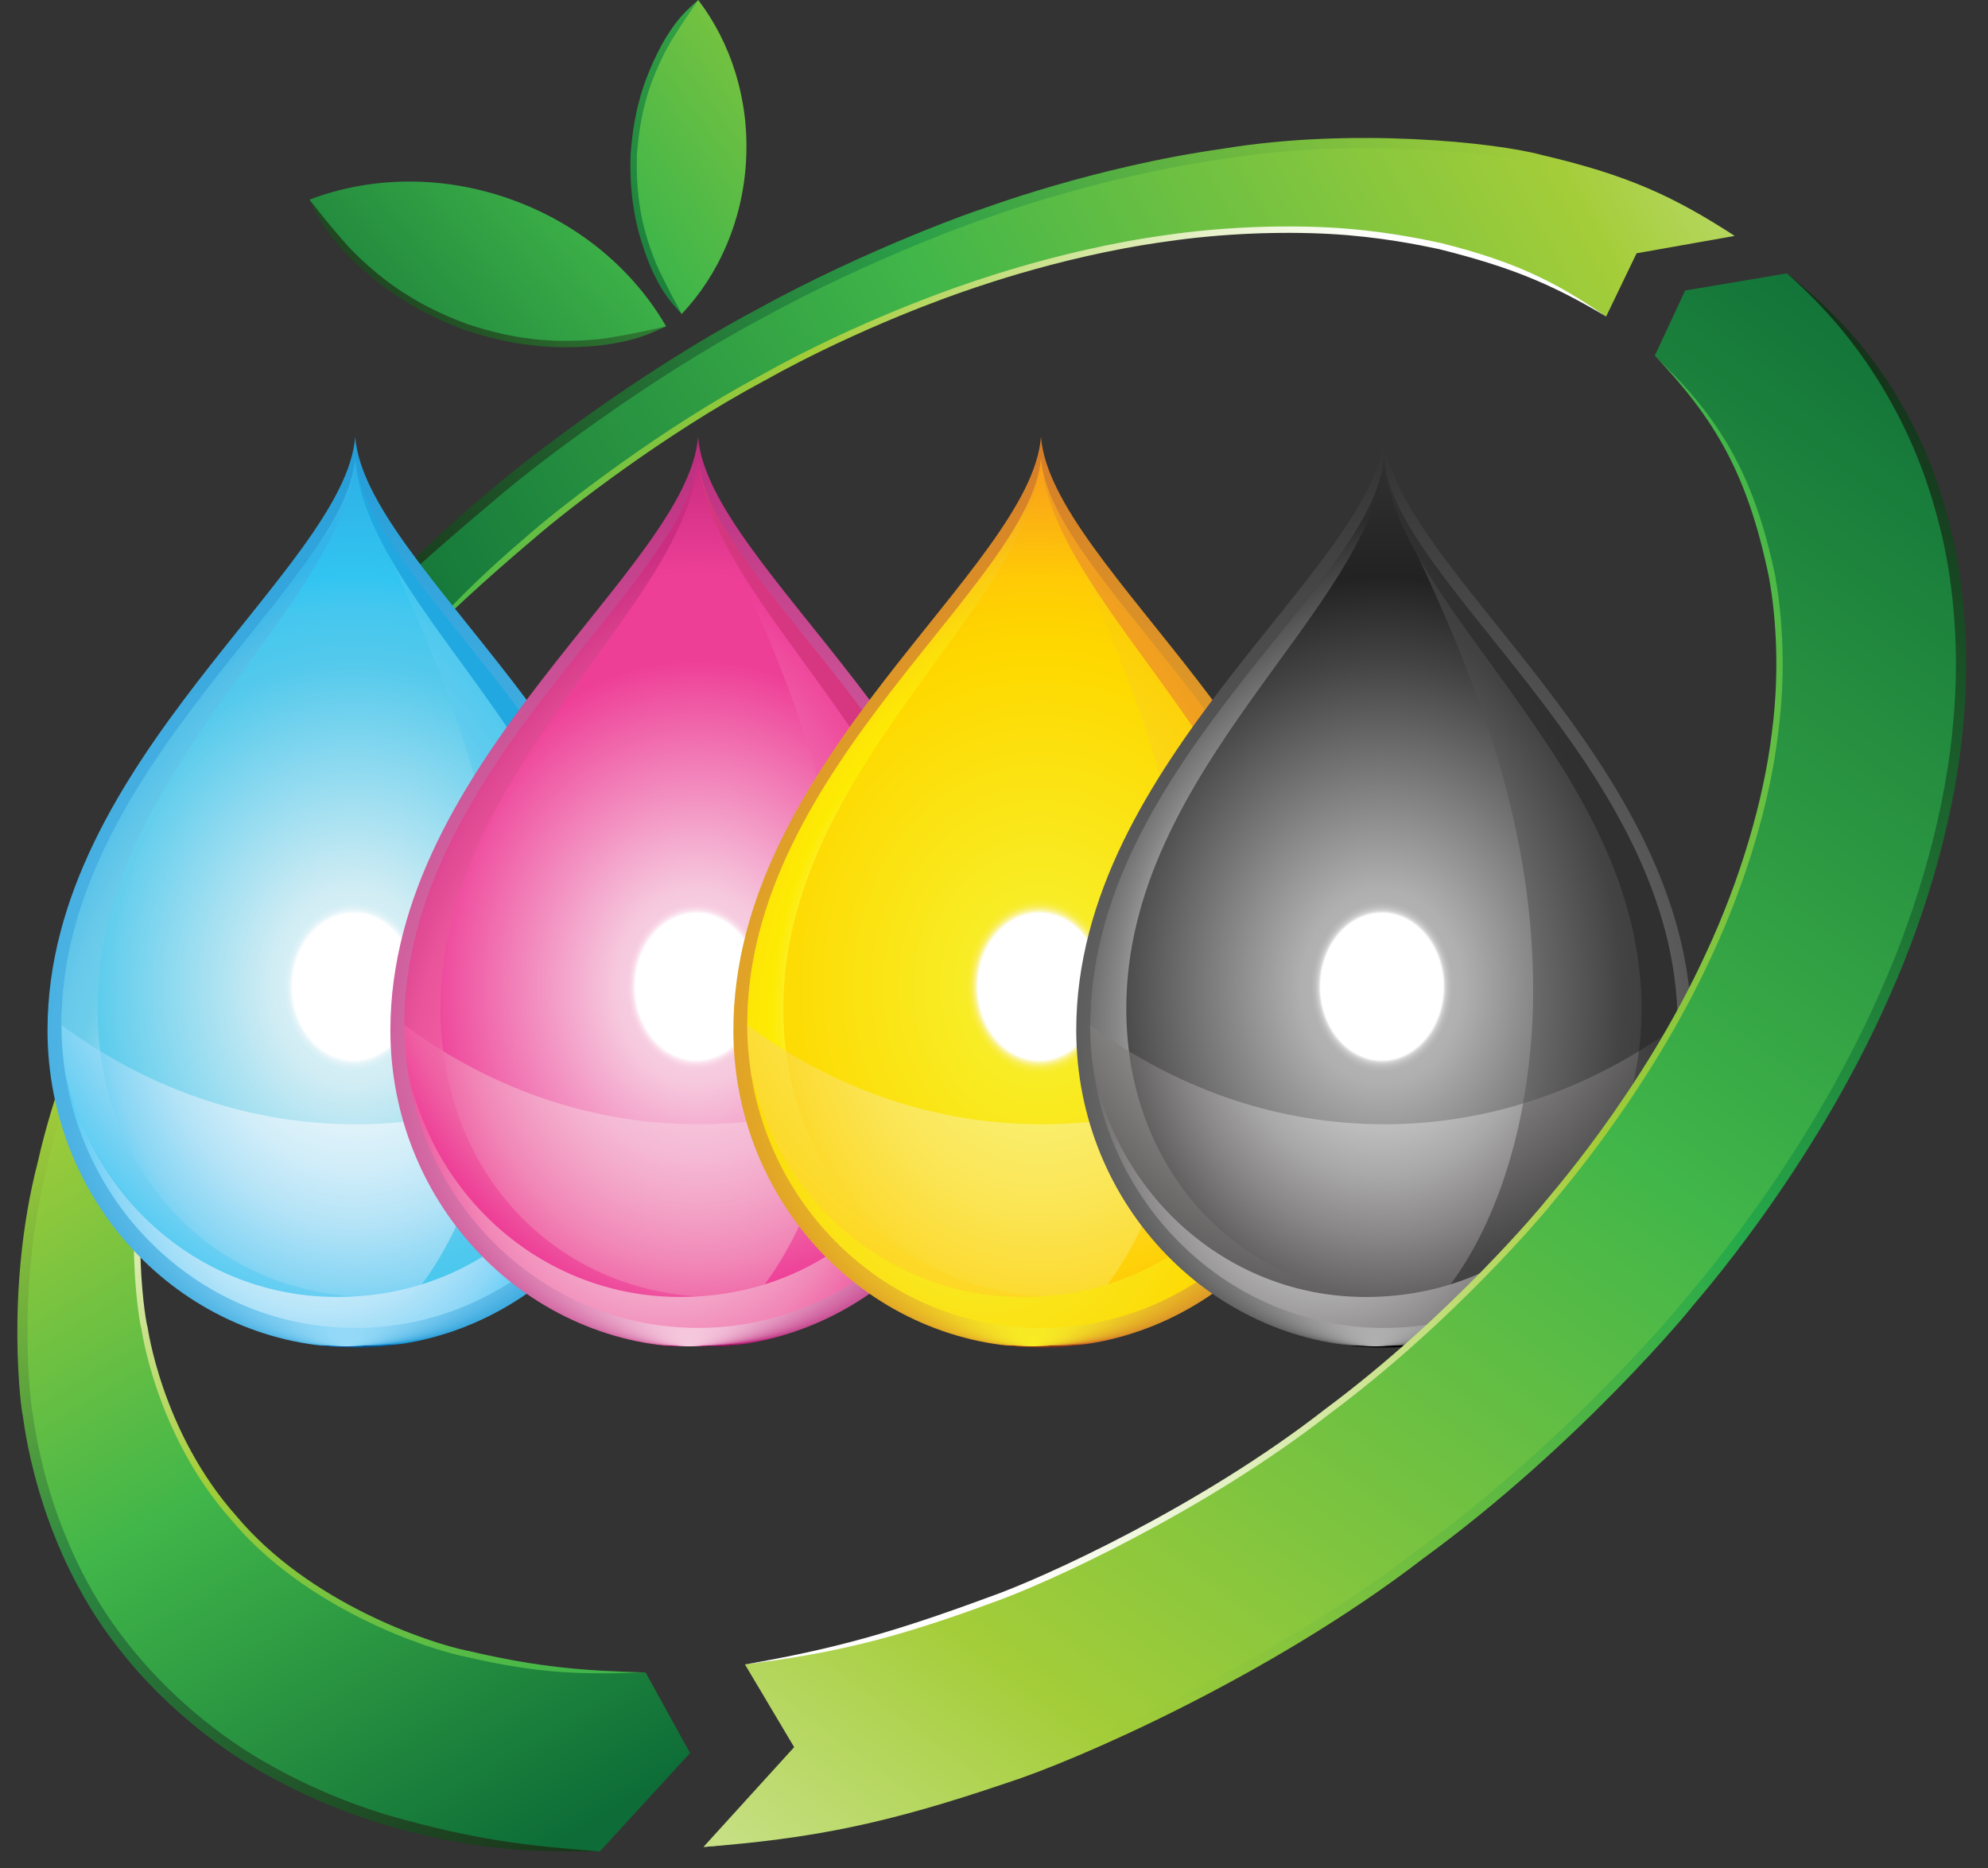 <svg viewBox="8.196 0 54.519 51.235" xmlns:xlink="http://www.w3.org/1999/xlink" xmlns="http://www.w3.org/2000/svg" data-name="Calque 1" id="Calque_1" style="max-height: 500px" width="54.519" height="51.235">
  <rect x="8.196" y="0" width="54.519" height="51.235" fill="#333333" stroke="none"/>
  <defs>
    <style>
      .cls-1 {
        fill: url(#Dégradé_sans_nom_9);
      }

      .cls-2 {
        fill: url(#Dégradé_sans_nom_6);
      }

      .cls-3 {
        fill: url(#Dégradé_sans_nom_7);
      }

      .cls-4 {
        fill: url(#Dégradé_sans_nom_3);
      }

      .cls-5 {
        fill: url(#Dégradé_sans_nom_8);
      }

      .cls-6 {
        fill: url(#Dégradé_sans_nom_19);
      }

      .cls-7 {
        fill: url(#Dégradé_sans_nom_45);
      }

      .cls-8 {
        fill: url(#Dégradé_sans_nom_48);
      }

      .cls-9 {
        fill: url(#Dégradé_sans_nom_13);
      }

      .cls-10 {
        fill: url(#Dégradé_sans_nom_10);
      }

      .cls-11 {
        fill: url(#Dégradé_sans_nom_12);
      }

      .cls-12 {
        fill: url(#Dégradé_sans_nom_15);
      }

      .cls-13 {
        fill: url(#Dégradé_sans_nom_11);
      }

      .cls-14 {
        fill: url(#Dégradé_sans_nom_17);
      }

      .cls-15 {
        fill: url(#Dégradé_sans_nom_14);
      }

      .cls-16 {
        fill: url(#Dégradé_sans_nom_16);
      }

      .cls-17 {
        fill: url(#Dégradé_sans_nom_42);
      }

      .cls-18 {
        fill: url(#Dégradé_sans_nom_41);
      }

      .cls-19 {
        fill: url(#Dégradé_sans_nom_40);
      }

      .cls-20 {
        fill: url(#Dégradé_sans_nom_49);
      }

      .cls-21 {
        fill: url(#Dégradé_sans_nom_28);
      }

      .cls-22 {
        fill: url(#Dégradé_sans_nom_29);
      }

      .cls-23 {
        fill: url(#Dégradé_sans_nom_39);
      }

      .cls-24 {
        fill: url(#Dégradé_sans_nom_38);
      }

      .cls-25 {
        fill: url(#Dégradé_sans_nom_31);
      }

      .cls-26 {
        fill: url(#Dégradé_sans_nom_30);
      }

      .cls-27 {
        fill: url(#Dégradé_sans_nom_33);
      }

      .cls-28 {
        fill: url(#Dégradé_sans_nom_32);
      }

      .cls-29 {
        fill: url(#Dégradé_sans_nom_35);
      }

      .cls-30 {
        fill: url(#Dégradé_sans_nom_34);
      }

      .cls-31 {
        fill: url(#Dégradé_sans_nom_37);
      }

      .cls-32 {
        fill: url(#Dégradé_sans_nom_36);
      }

      .cls-33 {
        fill: url(#Dégradé_sans_nom_26);
      }

      .cls-34 {
        fill: url(#Dégradé_sans_nom_25);
      }

      .cls-35 {
        fill: url(#Dégradé_sans_nom_23);
      }

      .cls-36 {
        fill: url(#Dégradé_sans_nom_20);
      }

      .cls-37 {
        fill: url(#Dégradé_sans_nom_27);
      }

      .cls-38 {
        fill: url(#Dégradé_sans_nom_24);
      }

      .cls-39 {
        fill: url(#Dégradé_sans_nom_22);
      }

      .cls-40 {
        fill: url(#Dégradé_sans_nom_21);
      }

      .cls-41 {
        fill: url(#Dégradé_sans_nom_50);
      }

      .cls-42 {
        fill: url(#Dégradé_sans_nom_49-6);
      }

      .cls-43 {
        fill: url(#Dégradé_sans_nom_49-7);
      }

      .cls-44 {
        fill: url(#Dégradé_sans_nom_49-8);
      }

      .cls-45 {
        fill: url(#Dégradé_sans_nom_49-5);
      }

      .cls-46 {
        fill: url(#Dégradé_sans_nom_49-9);
      }

      .cls-47 {
        fill: url(#Dégradé_sans_nom_49-4);
      }

      .cls-48 {
        fill: url(#Dégradé_sans_nom_49-2);
      }

      .cls-49 {
        fill: url(#Dégradé_sans_nom_49-3);
      }

      .cls-50 {
        fill: url(#Dégradé_sans_nom_20-2);
      }
    </style>
    <linearGradient gradientUnits="userSpaceOnUse" gradientTransform="translate(-918.406 7001.462) scale(1 -1)" y2="6983.806" x2="924.417" y1="6951.591" x1="943.429" data-name="Dégradé sans nom 49" id="Dégradé_sans_nom_49">
      <stop stop-color="#0d6c37" offset="0"/>
      <stop stop-color="#41b649" offset=".359"/>
      <stop stop-color="#a4cd39" offset=".669"/>
      <stop stop-color="#fff" offset="1"/>
    </linearGradient>
    <linearGradient xlink:href="#Dégradé_sans_nom_49" y2="6973.459" x2="932.986" y1="6946.308" x1="949.01" data-name="Dégradé sans nom 49" id="Dégradé_sans_nom_49-2"/>
    <linearGradient gradientUnits="userSpaceOnUse" gradientTransform="translate(-918.406 7001.462) scale(1 -1)" y2="6983.481" x2="923.866" y1="6951.266" x1="942.879" data-name="Dégradé sans nom 3" id="Dégradé_sans_nom_3">
      <stop stop-color="#1a371b" offset="0"/>
      <stop stop-color="#2b8741" offset=".359"/>
      <stop stop-color="#a4cd39" offset=".669"/>
      <stop stop-color="#fff" offset="1"/>
    </linearGradient>
    <linearGradient xlink:href="#Dégradé_sans_nom_49" y2="7006.761" x2="984.19" y1="6980.655" x1="937.095" data-name="Dégradé sans nom 49" id="Dégradé_sans_nom_49-3"/>
    <linearGradient xlink:href="#Dégradé_sans_nom_49" y2="6994.998" x2="964.507" y1="6972.859" x1="924.566" data-name="Dégradé sans nom 49" id="Dégradé_sans_nom_49-4"/>
    <linearGradient gradientUnits="userSpaceOnUse" gradientTransform="translate(-918.406 7001.462) scale(1 -1)" y2="7006.811" x2="983.901" y1="6981.118" x1="937.549" data-name="Dégradé sans nom 6" id="Dégradé_sans_nom_6">
      <stop stop-color="#182e18" offset="0"/>
      <stop stop-color="#2b9f48" offset=".359"/>
      <stop stop-color="#a4cd39" offset=".669"/>
      <stop stop-color="#fff" offset="1"/>
    </linearGradient>
    <radialGradient gradientUnits="userSpaceOnUse" gradientTransform="translate(-918.406 7001.462) scale(1 -1)" r="24.11" fy="6964.531" fx="936.105" cy="6988.64" cx="936.105" data-name="Dégradé sans nom 7" id="Dégradé_sans_nom_7">
      <stop stop-color="#96daf8" offset="0"/>
      <stop stop-color="#1d99d6" offset=".54"/>
      <stop stop-color="#1e94d0" offset=".603"/>
      <stop stop-color="#1c87c2" offset=".697"/>
      <stop stop-color="#1573af" offset=".812"/>
      <stop stop-color="#075b99" offset=".941"/>
      <stop stop-color="#064f8f" offset="1"/>
    </radialGradient>
    <radialGradient gradientUnits="userSpaceOnUse" gradientTransform="translate(-119.127 7001.462) scale(.836 -1)" r="14.252" fy="6974.387" fx="163.906" cy="6974.387" cx="163.906" data-name="Dégradé sans nom 8" id="Dégradé_sans_nom_8">
      <stop stop-color="#fff" offset=".141"/>
      <stop stop-color="#f9fdfe" offset=".142"/>
      <stop stop-color="#e7f5f9" offset=".147"/>
      <stop stop-color="#dbf1f6" offset=".153"/>
      <stop stop-color="#d4eef5" offset=".161"/>
      <stop stop-color="#d2edf4" offset=".184"/>
      <stop stop-color="#53c9ec" offset=".627"/>
      <stop stop-color="#44c7ef" offset=".732"/>
      <stop stop-color="#32c5f1" offset=".789"/>
      <stop stop-color="#2db0e6" offset="1"/>
    </radialGradient>
    <radialGradient gradientUnits="userSpaceOnUse" gradientTransform="translate(-119.127 7001.462) scale(.836 -1)" r="14.253" fy="6974.386" fx="163.907" cy="6974.386" cx="163.907" data-name="Dégradé sans nom 9" id="Dégradé_sans_nom_9">
      <stop stop-color="#fff" offset=".141"/>
      <stop stop-color="#feffff" offset=".141"/>
      <stop stop-color="#eff9fc" offset=".148"/>
      <stop stop-color="#e8f6fb" offset=".158"/>
      <stop stop-color="#e7f5fa" offset=".184"/>
      <stop stop-color="#e1f3fa" offset=".258"/>
      <stop stop-color="#d0edf9" offset=".353"/>
      <stop stop-color="#b3e3f7" offset=".461"/>
      <stop stop-color="#89d6f4" offset=".577"/>
      <stop stop-color="#43c7f1" offset=".699"/>
      <stop stop-color="#21c3ee" offset="1"/>
    </radialGradient>
    <radialGradient gradientUnits="userSpaceOnUse" gradientTransform="translate(6953.414 7001.462) rotate(-180) scale(.836 1)" r="18.012" fy="6969.74" fx="8300.983" cy="6969.74" cx="8289.863" data-name="Dégradé sans nom 10" id="Dégradé_sans_nom_10">
      <stop stop-color="#fff" offset="0"/>
      <stop stop-color="#d6eff8" offset=".198"/>
      <stop stop-color="#6fceeb" offset=".637"/>
      <stop stop-color="#6dceeb" offset=".643"/>
      <stop stop-color="#68c9ea" offset=".754"/>
      <stop stop-color="#55c0e8" offset=".886"/>
      <stop stop-color="#34b5e9" offset="1"/>
    </radialGradient>
    <radialGradient gradientUnits="userSpaceOnUse" gradientTransform="translate(6953.414 7001.462) rotate(-180) scale(.836 1)" r="19.168" fy="6979.18" fx="8294.347" cy="6979.18" cx="8294.347" data-name="Dégradé sans nom 11" id="Dégradé_sans_nom_11">
      <stop stop-color="#fff" offset=".141"/>
      <stop stop-color="#f3fafd" offset=".151"/>
      <stop stop-color="#ecf8fc" offset=".17"/>
      <stop stop-color="#eaf7fc" offset=".222"/>
      <stop stop-color="#e5f5fc" offset=".299"/>
      <stop stop-color="#d4eefa" offset=".4"/>
      <stop stop-color="#b7e5f8" offset=".514"/>
      <stop stop-color="#8dd7f5" offset=".637"/>
      <stop stop-color="#4bc8f1" offset=".767"/>
      <stop stop-color="#43c7f1" offset=".777"/>
      <stop stop-color="#21c3ee" offset="1"/>
    </radialGradient>
    <radialGradient gradientUnits="userSpaceOnUse" gradientTransform="translate(-119.127 7001.462) scale(.836 -1)" r="15.114" fy="6975.233" fx="160.492" cy="6975.233" cx="160.492" data-name="Dégradé sans nom 12" id="Dégradé_sans_nom_12">
      <stop stop-color="#fff" offset="0"/>
      <stop stop-color="#f9fdfe" offset=".004"/>
      <stop stop-color="#e7f5f9" offset=".025"/>
      <stop stop-color="#dbf1f6" offset=".053"/>
      <stop stop-color="#d4eef5" offset=".091"/>
      <stop stop-color="#d2edf4" offset=".196"/>
      <stop stop-color="#5ecbee" offset=".627"/>
      <stop stop-color="#51c9ef" offset=".706"/>
      <stop stop-color="#32c5f1" offset=".789"/>
      <stop stop-color="#2db0e6" offset="1"/>
    </radialGradient>
    <radialGradient gradientUnits="userSpaceOnUse" gradientTransform="translate(-119.127 7001.462) scale(.836 -1)" r="14.251" fy="6976.895" fx="164.151" cy="6976.895" cx="164.151" data-name="Dégradé sans nom 13" id="Dégradé_sans_nom_13">
      <stop stop-color="#fafdff" offset="0"/>
      <stop stop-color="#f1fafe" offset=".09"/>
      <stop stop-color="#dcf2fb" offset=".226"/>
      <stop stop-color="#b9e5f6" offset=".389"/>
      <stop stop-color="#85d4f1" offset=".573"/>
      <stop stop-color="#54c9ee" offset=".699"/>
      <stop stop-color="#21c3ee" offset="1"/>
    </radialGradient>
    <radialGradient gradientUnits="userSpaceOnUse" gradientTransform="translate(-119.127 7001.462) scale(.836 -1)" r="18.006" fy="6960.038" fx="141.041" cy="6972.153" cx="154.362" data-name="Dégradé sans nom 14" id="Dégradé_sans_nom_14">
      <stop stop-color="#43c7f1" offset=".632"/>
      <stop stop-color="#21a8e0" offset="1"/>
    </radialGradient>
    <radialGradient gradientUnits="userSpaceOnUse" gradientTransform="translate(-119.127 7001.462) scale(.836 -1)" r="12.659" fy="6971.164" fx="162.913" cy="6971.164" cx="162.913" data-name="Dégradé sans nom 15" id="Dégradé_sans_nom_15">
      <stop stop-color="#eaf7fc" offset=".184"/>
      <stop stop-color="#e5f5fc" offset=".255"/>
      <stop stop-color="#d4effb" offset=".348"/>
      <stop stop-color="#b7e5f9" offset=".452"/>
      <stop stop-color="#8dd7f7" offset=".565"/>
      <stop stop-color="#49c8f5" offset=".684"/>
      <stop stop-color="#3ac6f4" offset=".699"/>
      <stop stop-color="#21a8e0" offset="1"/>
    </radialGradient>
    <radialGradient gradientUnits="userSpaceOnUse" gradientTransform="translate(-918.406 7001.462) scale(1 -1)" r="24.11" fy="6964.53" fx="945.51" cy="6988.64" cx="945.51" data-name="Dégradé sans nom 16" id="Dégradé_sans_nom_16">
      <stop stop-color="#f6c9de" offset="0"/>
      <stop stop-color="#ba247a" offset=".54"/>
      <stop stop-color="#b22374" offset=".628"/>
      <stop stop-color="#9f1f68" offset=".762"/>
      <stop stop-color="#821954" offset=".922"/>
      <stop stop-color="#731549" offset="1"/>
    </radialGradient>
    <radialGradient gradientUnits="userSpaceOnUse" gradientTransform="translate(-119.127 7001.462) scale(.836 -1)" r="14.251" fy="6974.387" fx="175.149" cy="6974.387" cx="175.149" data-name="Dégradé sans nom 17" id="Dégradé_sans_nom_17">
      <stop stop-color="#fff" offset=".141"/>
      <stop stop-color="#fef7fa" offset=".142"/>
      <stop stop-color="#fbe6f0" offset=".146"/>
      <stop stop-color="#f9d9e8" offset=".15"/>
      <stop stop-color="#f7d0e2" offset=".155"/>
      <stop stop-color="#f6cadf" offset=".163"/>
      <stop stop-color="#f6c9de" offset=".184"/>
      <stop stop-color="#ee3f97" offset=".627"/>
      <stop stop-color="#ee3f97" offset=".789"/>
      <stop stop-color="#cb2d81" offset="1"/>
    </radialGradient>
    <radialGradient gradientUnits="userSpaceOnUse" gradientTransform="translate(-119.127 7001.462) scale(.836 -1)" r="14.253" fy="6974.386" fx="175.148" cy="6974.386" cx="175.148" data-name="Dégradé sans nom 20" id="Dégradé_sans_nom_20">
      <stop stop-color="#fff" offset=".141"/>
      <stop stop-color="#fef7fa" offset=".142"/>
      <stop stop-color="#fbe6f0" offset=".146"/>
      <stop stop-color="#f9d9e8" offset=".15"/>
      <stop stop-color="#f7d0e2" offset=".155"/>
      <stop stop-color="#f6cadf" offset=".163"/>
      <stop stop-color="#f6c9de" offset=".184"/>
      <stop stop-color="#f6c4db" offset=".249"/>
      <stop stop-color="#f5b8d4" offset=".334"/>
      <stop stop-color="#f3a3c7" offset=".429"/>
      <stop stop-color="#f187b7" offset=".533"/>
      <stop stop-color="#ef5fa3" offset=".641"/>
      <stop stop-color="#ee3f97" offset=".699"/>
      <stop stop-color="#cb2d81" offset="1"/>
    </radialGradient>
    <radialGradient gradientUnits="userSpaceOnUse" gradientTransform="translate(6953.414 7001.462) rotate(-180) scale(.836 1)" r="18.007" fy="6970.031" fx="8288.867" cy="6970.031" cx="8278.515" data-name="Dégradé sans nom 19" id="Dégradé_sans_nom_19">
      <stop stop-color="#fff" offset="0"/>
      <stop stop-color="#ef59a0" offset=".632"/>
      <stop stop-color="#e9549b" offset=".735"/>
      <stop stop-color="#de4691" offset=".856"/>
      <stop stop-color="#cd3082" offset=".986"/>
      <stop stop-color="#cb2d81" offset="1"/>
    </radialGradient>
    <radialGradient xlink:href="#Dégradé_sans_nom_20" gradientTransform="translate(6953.414 7001.462) rotate(-180) scale(.836 1)" r="19.168" fy="6978.318" fx="8283.02" cy="6978.318" cx="8283.02" data-name="Dégradé sans nom 20" id="Dégradé_sans_nom_20-2"/>
    <radialGradient gradientUnits="userSpaceOnUse" gradientTransform="translate(-119.127 7001.462) scale(.836 -1)" r="15.114" fy="6975.104" fx="171.659" cy="6975.104" cx="171.659" data-name="Dégradé sans nom 21" id="Dégradé_sans_nom_21">
      <stop stop-color="#fff" offset="0"/>
      <stop stop-color="#fef7fa" offset=".003"/>
      <stop stop-color="#fbe6f0" offset=".015"/>
      <stop stop-color="#f9d9e8" offset=".028"/>
      <stop stop-color="#f7d0e2" offset=".045"/>
      <stop stop-color="#f6cadf" offset=".069"/>
      <stop stop-color="#f6c9de" offset=".136"/>
      <stop stop-color="#ee3f97" offset=".748"/>
      <stop stop-color="#e63c92" offset=".82"/>
      <stop stop-color="#d73388" offset=".927"/>
      <stop stop-color="#cb2d81" offset="1"/>
    </radialGradient>
    <radialGradient gradientUnits="userSpaceOnUse" gradientTransform="translate(-119.127 7001.462) scale(.836 -1)" r="14.251" fy="6976.095" fx="176.141" cy="6976.095" cx="176.141" data-name="Dégradé sans nom 22" id="Dégradé_sans_nom_22">
      <stop stop-color="#f6c9de" offset="0"/>
      <stop stop-color="#f5c3db" offset=".083"/>
      <stop stop-color="#f4b3d1" offset=".207"/>
      <stop stop-color="#f29ac2" offset=".357"/>
      <stop stop-color="#f076ae" offset=".528"/>
      <stop stop-color="#ee3f97" offset=".699"/>
      <stop stop-color="#cb2d81" offset="1"/>
    </radialGradient>
    <radialGradient gradientUnits="userSpaceOnUse" gradientTransform="translate(-119.127 7001.462) scale(.836 -1)" r="18.007" fy="6960.038" fx="152.282" cy="6972.153" cx="165.603" data-name="Dégradé sans nom 23" id="Dégradé_sans_nom_23">
      <stop stop-color="#ee3f97" offset=".632"/>
      <stop stop-color="#d5377f" offset="1"/>
    </radialGradient>
    <radialGradient gradientUnits="userSpaceOnUse" gradientTransform="translate(-119.127 7001.462) scale(.836 -1)" r="12.659" fy="6971.164" fx="174.155" cy="6971.164" cx="174.155" data-name="Dégradé sans nom 24" id="Dégradé_sans_nom_24">
      <stop stop-color="#f6c9de" offset=".184"/>
      <stop stop-color="#f6c4db" offset=".249"/>
      <stop stop-color="#f5b8d4" offset=".334"/>
      <stop stop-color="#f3a3c7" offset=".429"/>
      <stop stop-color="#f187b7" offset=".533"/>
      <stop stop-color="#ef5fa3" offset=".641"/>
      <stop stop-color="#ee3f97" offset=".699"/>
      <stop stop-color="#d5377f" offset="1"/>
    </radialGradient>
    <radialGradient gradientUnits="userSpaceOnUse" gradientTransform="translate(-918.406 7001.462) scale(1 -1)" r="24.11" fy="6964.531" fx="954.914" cy="6988.64" cx="954.914" data-name="Dégradé sans nom 25" id="Dégradé_sans_nom_25">
      <stop stop-color="#f8ec24" offset="0"/>
      <stop stop-color="#d37728" offset=".54"/>
      <stop stop-color="#cb7127" offset=".621"/>
      <stop stop-color="#b66025" offset=".743"/>
      <stop stop-color="#97471f" offset=".89"/>
      <stop stop-color="#7d3118" offset="1"/>
    </radialGradient>
    <radialGradient gradientUnits="userSpaceOnUse" gradientTransform="translate(-119.127 7001.462) scale(.836 -1)" r="14.252" fy="6974.387" fx="186.392" cy="6974.387" cx="186.392" data-name="Dégradé sans nom 26" id="Dégradé_sans_nom_26">
      <stop stop-color="#fff" offset=".141"/>
      <stop stop-color="#fdfbdd" offset=".143"/>
      <stop stop-color="#fcf7be" offset=".145"/>
      <stop stop-color="#fbf4a0" offset=".147"/>
      <stop stop-color="#faf287" offset=".149"/>
      <stop stop-color="#f9f06f" offset=".152"/>
      <stop stop-color="#f9ee57" offset=".154"/>
      <stop stop-color="#f9ed42" offset=".158"/>
      <stop stop-color="#f8ed32" offset=".162"/>
      <stop stop-color="#f8ec27" offset=".168"/>
      <stop stop-color="#f8ec24" offset=".184"/>
      <stop stop-color="#fed900" offset=".627"/>
      <stop stop-color="#fed400" offset=".699"/>
      <stop stop-color="#ffca06" offset=".789"/>
      <stop stop-color="#f99f1b" offset="1"/>
    </radialGradient>
    <radialGradient gradientUnits="userSpaceOnUse" gradientTransform="translate(-119.127 7001.462) scale(.836 -1)" r="14.251" fy="6974.386" fx="186.391" cy="6974.386" cx="186.391" data-name="Dégradé sans nom 27" id="Dégradé_sans_nom_27">
      <stop stop-color="#fff" offset=".141"/>
      <stop stop-color="#fefce9" offset=".142"/>
      <stop stop-color="#fdf9cd" offset=".144"/>
      <stop stop-color="#fcf6b4" offset=".147"/>
      <stop stop-color="#fbf49f" offset=".15"/>
      <stop stop-color="#fbf28d" offset=".153"/>
      <stop stop-color="#faf180" offset=".156"/>
      <stop stop-color="#faf175" offset=".161"/>
      <stop stop-color="#faf06f" offset=".167"/>
      <stop stop-color="#faf06d" offset=".184"/>
      <stop stop-color="#faec67" offset=".291"/>
      <stop stop-color="#fbe554" offset=".43"/>
      <stop stop-color="#fcdb33" offset=".586"/>
      <stop stop-color="#fed208" offset=".699"/>
      <stop stop-color="#f99f1b" offset="1"/>
    </radialGradient>
    <radialGradient gradientUnits="userSpaceOnUse" gradientTransform="translate(6953.414 7001.462) rotate(-180) scale(.836 1)" r="19.353" fy="6976.746" fx="8278.396" cy="6970.031" cx="8267.271" data-name="Dégradé sans nom 28" id="Dégradé_sans_nom_28">
      <stop stop-color="#fff" offset="0"/>
      <stop stop-color="#fdeb03" offset=".49"/>
      <stop stop-color="#fde706" offset=".575"/>
      <stop stop-color="#fcdd0c" offset=".676"/>
      <stop stop-color="#fbcd13" offset=".785"/>
      <stop stop-color="#fab619" offset=".898"/>
      <stop stop-color="#f99f1b" offset=".991"/>
    </radialGradient>
    <radialGradient gradientUnits="userSpaceOnUse" gradientTransform="translate(6953.414 7001.462) rotate(-180) scale(.836 1)" r="19.168" fy="6977.816" fx="8274.009" cy="6977.816" cx="8274.009" data-name="Dégradé sans nom 29" id="Dégradé_sans_nom_29">
      <stop stop-color="#fff" offset=".141"/>
      <stop stop-color="#fdfbe1" offset=".143"/>
      <stop stop-color="#fcf8c5" offset=".145"/>
      <stop stop-color="#fbf5ac" offset=".147"/>
      <stop stop-color="#fbf396" offset=".15"/>
      <stop stop-color="#faf285" offset=".153"/>
      <stop stop-color="#faf076" offset=".157"/>
      <stop stop-color="#faf06b" offset=".161"/>
      <stop stop-color="#f9ef64" offset=".167"/>
      <stop stop-color="#f9ef62" offset=".184"/>
      <stop stop-color="#faeb5b" offset=".302"/>
      <stop stop-color="#fbe347" offset=".456"/>
      <stop stop-color="#fdd723" offset=".628"/>
      <stop stop-color="#fed208" offset=".699"/>
      <stop stop-color="#f99f1b" offset="1"/>
    </radialGradient>
    <radialGradient gradientUnits="userSpaceOnUse" gradientTransform="translate(-119.127 7001.462) scale(.836 -1)" r="15.114" fy="6974.298" fx="183.437" cy="6974.298" cx="183.437" data-name="Dégradé sans nom 30" id="Dégradé_sans_nom_30">
      <stop stop-color="#fff" offset="0"/>
      <stop stop-color="#fffdf1" offset=".002"/>
      <stop stop-color="#fdf9d2" offset=".008"/>
      <stop stop-color="#fcf6b5" offset=".015"/>
      <stop stop-color="#fcf49b" offset=".022"/>
      <stop stop-color="#fbf285" offset=".031"/>
      <stop stop-color="#fbf172" offset=".04"/>
      <stop stop-color="#faef61" offset=".051"/>
      <stop stop-color="#faef54" offset=".064"/>
      <stop stop-color="#faee4b" offset=".083"/>
      <stop stop-color="#faee49" offset=".136"/>
      <stop stop-color="#fcd007" offset=".748"/>
      <stop stop-color="#fccb0b" offset=".801"/>
      <stop stop-color="#fbbc14" offset=".88"/>
      <stop stop-color="#f9a41b" offset=".975"/>
      <stop stop-color="#f99e1c" offset="1"/>
    </radialGradient>
    <radialGradient gradientUnits="userSpaceOnUse" gradientTransform="translate(-119.127 7001.462) scale(.836 -1)" r="14.25" fy="6976.437" fx="186.812" cy="6976.437" cx="186.812" data-name="Dégradé sans nom 31" id="Dégradé_sans_nom_31">
      <stop stop-color="#faf06d" offset="0"/>
      <stop stop-color="#faeb65" offset=".144"/>
      <stop stop-color="#fbe34d" offset=".36"/>
      <stop stop-color="#fdd620" offset=".621"/>
      <stop stop-color="#fed208" offset=".699"/>
      <stop stop-color="#f99f1b" offset="1"/>
    </radialGradient>
    <radialGradient gradientUnits="userSpaceOnUse" gradientTransform="translate(-119.127 7001.462) scale(.836 -1)" r="18.012" fy="6960.034" fx="163.516" cy="6972.153" cx="176.841" data-name="Dégradé sans nom 32" id="Dégradé_sans_nom_32">
      <stop stop-color="#fed208" offset=".632"/>
      <stop stop-color="#f09e20" offset="1"/>
    </radialGradient>
    <radialGradient gradientUnits="userSpaceOnUse" gradientTransform="translate(-119.127 7001.462) scale(.836 -1)" r="12.661" fy="6970.806" fx="184.613" cy="6970.806" cx="184.613" data-name="Dégradé sans nom 33" id="Dégradé_sans_nom_33">
      <stop stop-color="#f8ec24" offset=".184"/>
      <stop stop-color="#f9e71f" offset=".362"/>
      <stop stop-color="#fcdd0a" offset=".593"/>
      <stop stop-color="gold" offset=".699"/>
      <stop stop-color="#f09a20" offset="1"/>
    </radialGradient>
    <radialGradient gradientUnits="userSpaceOnUse" gradientTransform="translate(-918.406 7001.462) scale(1 -1)" r="24.11" fy="6964.531" fx="964.318" cy="6988.64" cx="964.318" data-name="Dégradé sans nom 34" id="Dégradé_sans_nom_34">
      <stop stop-color="#b0b0b0" offset="0"/>
      <stop stop-color="#2d2c2c" offset=".54"/>
      <stop stop-color="#292929" offset=".642"/>
      <stop stop-color="#1e1f1e" offset=".795"/>
      <stop stop-color="#050505" offset=".981"/>
      <stop stop-color="#010101" offset="1"/>
    </radialGradient>
    <radialGradient gradientUnits="userSpaceOnUse" gradientTransform="translate(-119.127 7001.462) scale(.836 -1)" r="14.252" fy="6974.387" fx="197.633" cy="6974.387" cx="197.633" data-name="Dégradé sans nom 35" id="Dégradé_sans_nom_35">
      <stop stop-color="#fff" offset=".141"/>
      <stop stop-color="#e4e3e3" offset=".144"/>
      <stop stop-color="#d0cfcf" offset=".147"/>
      <stop stop-color="#c1c0c0" offset=".152"/>
      <stop stop-color="#b7b7b7" offset=".157"/>
      <stop stop-color="#b1b1b1" offset=".164"/>
      <stop stop-color="#b0b0b0" offset=".184"/>
      <stop stop-color="#434343" offset=".627"/>
      <stop stop-color="#222" offset=".789"/>
      <stop stop-color="#303030" offset="1"/>
    </radialGradient>
    <radialGradient gradientUnits="userSpaceOnUse" gradientTransform="translate(-119.127 7001.462) scale(.836 -1)" r="14.251" fy="6974.386" fx="197.632" cy="6974.386" cx="197.632" data-name="Dégradé sans nom 36" id="Dégradé_sans_nom_36">
      <stop stop-color="#fff" offset=".141"/>
      <stop stop-color="#edecec" offset=".144"/>
      <stop stop-color="#dddcdc" offset=".148"/>
      <stop stop-color="#d2d2d1" offset=".154"/>
      <stop stop-color="#ccc" offset=".162"/>
      <stop stop-color="#cacaca" offset=".184"/>
      <stop stop-color="#c0bfc0" offset=".263"/>
      <stop stop-color="#a9a8a8" offset=".366"/>
      <stop stop-color="#888686" offset=".482"/>
      <stop stop-color="#615f5f" offset=".606"/>
      <stop stop-color="#434343" offset=".699"/>
      <stop stop-color="#303030" offset="1"/>
    </radialGradient>
    <radialGradient gradientUnits="userSpaceOnUse" gradientTransform="translate(6953.414 7001.462) rotate(-180) scale(.836 1)" r="19.353" fy="6976.746" fx="8267.155" cy="6970.031" cx="8256.03" data-name="Dégradé sans nom 37" id="Dégradé_sans_nom_37">
      <stop stop-color="#fff" offset="0"/>
      <stop stop-color="#858585" offset=".49"/>
      <stop stop-color="#767575" offset=".57"/>
      <stop stop-color="#515050" offset=".739"/>
      <stop stop-color="#2d2c2c" offset=".904"/>
    </radialGradient>
    <radialGradient gradientUnits="userSpaceOnUse" gradientTransform="translate(6953.414 7001.462) rotate(-180) scale(.836 1)" r="19.168" fy="6977.816" fx="8262.767" cy="6977.816" cx="8262.767" data-name="Dégradé sans nom 38" id="Dégradé_sans_nom_38">
      <stop stop-color="#fff" offset=".141"/>
      <stop stop-color="#fafaf9" offset=".141"/>
      <stop stop-color="#e3e2e2" offset=".145"/>
      <stop stop-color="#d4d3d2" offset=".15"/>
      <stop stop-color="#c9c8c8" offset=".155"/>
      <stop stop-color="#c3c3c2" offset=".163"/>
      <stop stop-color="#c2c1c1" offset=".184"/>
      <stop stop-color="#b8b7b7" offset=".27"/>
      <stop stop-color="#a2a1a1" offset=".382"/>
      <stop stop-color="#838080" offset=".509"/>
      <stop stop-color="#5d5b5b" offset=".644"/>
      <stop stop-color="#434343" offset=".734"/>
      <stop stop-color="#303030" offset="1"/>
    </radialGradient>
    <radialGradient gradientUnits="userSpaceOnUse" gradientTransform="translate(-119.127 7001.462) scale(.836 -1)" r="15.114" fy="6974.051" fx="194.235" cy="6974.051" cx="194.235" data-name="Dégradé sans nom 39" id="Dégradé_sans_nom_39">
      <stop stop-color="#fff" offset="0"/>
      <stop stop-color="#f6f6f5" offset=".003"/>
      <stop stop-color="#e0dfdf" offset=".014"/>
      <stop stop-color="#d1d0cf" offset=".028"/>
      <stop stop-color="#c7c5c5" offset=".045"/>
      <stop stop-color="#c1c0bf" offset=".069"/>
      <stop stop-color="#bfbebe" offset=".136"/>
      <stop stop-color="#434343" offset=".748"/>
      <stop stop-color="#303030" offset="1"/>
    </radialGradient>
    <radialGradient gradientUnits="userSpaceOnUse" gradientTransform="translate(-119.127 7001.462) scale(.836 -1)" r="14.252" fy="6976.378" fx="198.623" cy="6976.378" cx="198.623" data-name="Dégradé sans nom 40" id="Dégradé_sans_nom_40">
      <stop stop-color="#cacaca" offset="0"/>
      <stop stop-color="#bdbdbd" offset=".103"/>
      <stop stop-color="#a2a0a0" offset=".257"/>
      <stop stop-color="#7a7878" offset=".444"/>
      <stop stop-color="#4d4c4c" offset=".654"/>
      <stop stop-color="#434343" offset=".699"/>
      <stop stop-color="#303030" offset="1"/>
    </radialGradient>
    <radialGradient gradientUnits="userSpaceOnUse" gradientTransform="translate(-119.127 7001.462) scale(.836 -1)" r="18.007" fy="6960.038" fx="174.767" cy="6972.153" cx="188.089" data-name="Dégradé sans nom 41" id="Dégradé_sans_nom_41">
      <stop stop-color="#434343" offset=".632"/>
      <stop stop-color="#303030" offset="1"/>
    </radialGradient>
    <radialGradient gradientUnits="userSpaceOnUse" gradientTransform="translate(-119.127 7001.462) scale(.836 -1)" r="12.66" fy="6970.806" fx="195.854" cy="6970.806" cx="195.854" data-name="Dégradé sans nom 42" id="Dégradé_sans_nom_42">
      <stop stop-color="#cfcfce" offset=".184"/>
      <stop stop-color="#c5c5c5" offset=".264"/>
      <stop stop-color="#b0afaf" offset=".367"/>
      <stop stop-color="#929090" offset=".483"/>
      <stop stop-color="#6d6c6b" offset=".608"/>
      <stop stop-color="#525252" offset=".699"/>
      <stop stop-color="#2d2c2c" offset="1"/>
    </radialGradient>
    <linearGradient xlink:href="#Dégradé_sans_nom_49" y2="6936.972" x2="941.219" y1="6992.377" x1="982.402" data-name="Dégradé sans nom 49" id="Dégradé_sans_nom_49-5"/>
    <linearGradient xlink:href="#Dégradé_sans_nom_49" y2="6958.089" x2="954.263" y1="7004.32" x1="988.626" data-name="Dégradé sans nom 49" id="Dégradé_sans_nom_49-6"/>
    <linearGradient gradientUnits="userSpaceOnUse" gradientTransform="translate(-918.406 7001.462) scale(1 -1)" y2="6936.346" x2="942.06" y1="6991.752" x1="983.243" data-name="Dégradé sans nom 45" id="Dégradé_sans_nom_45">
      <stop stop-color="#122213" offset="0"/>
      <stop stop-color="#26a94a" offset=".359"/>
      <stop stop-color="#a4cd39" offset=".669"/>
      <stop stop-color="#fff" offset="1"/>
    </linearGradient>
    <linearGradient xlink:href="#Dégradé_sans_nom_49" y2="7009.687" x2="957.916" y1="6989.361" x1="934.298" data-name="Dégradé sans nom 49" id="Dégradé_sans_nom_49-7"/>
    <linearGradient xlink:href="#Dégradé_sans_nom_49" gradientTransform="translate(-481.342 6690.357) rotate(4.29) scale(1 -1)" y2="6716.879" x2="20.323" y1="6696.556" x1="-3.292" data-name="Dégradé sans nom 49" id="Dégradé_sans_nom_49-8"/>
    <linearGradient gradientUnits="userSpaceOnUse" gradientTransform="translate(-918.406 7001.462) scale(1 -1)" y2="7012.488" x2="961.171" y1="6992.337" x1="937.755" data-name="Dégradé sans nom 48" id="Dégradé_sans_nom_48">
      <stop stop-color="#1f4721" offset=".004"/>
      <stop stop-color="#41b649" offset=".359"/>
      <stop stop-color="#a4cd39" offset=".669"/>
      <stop stop-color="#fff" offset="1"/>
    </linearGradient>
    <linearGradient xlink:href="#Dégradé_sans_nom_49" y2="7015.117" x2="966.394" y1="6992.981" x1="940.673" data-name="Dégradé sans nom 49" id="Dégradé_sans_nom_49-9"/>
    <radialGradient gradientUnits="userSpaceOnUse" gradientTransform="translate(-3393.475 12492.512) scale(1.559 -.149)" r="22.785" fy="83578.397" fx="2199.903" cy="83578.397" cx="2199.903" data-name="Dégradé sans nom 50" id="Dégradé_sans_nom_50">
      <stop stop-color="#8ea0b0" offset="0"/>
      <stop stop-color="#9faeb8" offset=".098"/>
      <stop stop-color="#d3dae1" offset=".383"/>
      <stop stop-color="#e2e7eb" offset=".478"/>
      <stop stop-color="#f2f4f6" offset=".622"/>
      <stop stop-color="#fcfcfd" offset=".784"/>
      <stop stop-color="#fff" offset="1"/>
    </radialGradient>
  </defs>
  <path d="M23.149,45.745c-.87-.101-1.708-.263-2.507-.481-.787-.216-1.532-.489-2.236-.817-.689-.324-1.337-.701-1.938-1.133-1.909-1.37-3.169-3.152-3.863-5.164-.652-1.888-.806-3.985-.525-6.152.266-2.054.926-4.191,1.938-6.316.973-2.038,2.282-4.091,3.917-6.086l-1.718.704.032-1.318c-1.911,2.264-3.468,4.604-4.653,6.94-1.244,2.45-2.097,4.936-2.51,7.347-.44,2.57-.384,5.085.252,7.386.684,2.478,2.048,4.725,4.198,6.499.682.564,1.425,1.063,2.224,1.498.814.444,1.686.821,2.607,1.126.943.313,1.938.552,2.976.717,1.06.17,2.163.261,3.304.276l2.473-2.697-1.219-2.21c-.946.022-1.864-.02-2.751-.12Z" class="cls-20"/>
  <path d="M25.901,45.864c-1.713-.051-2.886-.13-4.875-.594-1.056-.209-4.355-1.313-6.351-3.7-2.065-2.321-2.436-5.227-2.434-5.188-.022.022-.533-2.777.169-5.778.604-3.009,2.199-5.986,2.774-6.924,1.051-1.758,1.725-2.709,2.752-4.085-1.112,1.305-1.842,2.23-2.901,3.998-.579.941-2.187,3.937-2.796,6.974-.711,3.03-.193,5.866-.169,5.844-.005-.04.374,2.912,2.473,5.273,2.031,2.427,5.374,3.546,6.442,3.754,2.011.467,3.204.486,4.917.425Z" class="cls-48"/>
  <path d="M16.248,18.981c-1.356,1.513-2.256,2.585-3.541,4.664-.709,1.106-2.666,4.628-3.473,8.214-.924,3.573-.435,6.953-.418,6.933.012-.05.303,3.465,2.629,6.406,1.124,1.453,2.634,2.69,4.061,3.471,1.417.797,2.693,1.212,3.328,1.399,2.363.665,3.783.725,5.811.703-2.026-.156-3.404-.313-5.73-.97-.626-.183-1.879-.595-3.272-1.377-1.398-.765-2.876-1.977-3.976-3.399-2.275-2.871-2.563-6.319-2.576-6.27-.015.02-.499-3.299.415-6.83.794-3.542,2.735-7.037,3.438-8.133,1.271-2.065,2.08-3.182,3.302-4.81Z" class="cls-4"/>
  <path d="M24.821,13.1c1.972-1.447,4.074-2.703,6.214-3.723,2.18-1.037,4.44-1.852,6.689-2.38,2.329-.547,4.684-.798,6.962-.668.728.044,1.432.122,2.106.238.687.119,1.347.275,1.975.468.638.197,1.246.431,1.823.704.587.276,1.136.592,1.652.942l.836-1.735,2.688-.476c-.645-.404-1.334-.761-2.06-1.07-.711-.304-1.462-.562-2.246-.773-.767-.207-1.569-.369-2.402-.486-.816-.115-1.664-.186-2.539-.21-2.659-.077-5.381.268-8.049.937-2.566.641-5.129,1.595-7.595,2.79-2.417,1.17-4.785,2.598-7.011,4.232-2.226,1.634-4.357,3.513-6.3,5.606l-.002,1.278,1.701-.704c1.703-1.857,3.585-3.523,5.559-4.968Z" class="cls-49"/>
  <path d="M19.261,18.067c1.224-1.222,2.077-2.027,3.651-3.36.846-.728,3.504-2.804,6.227-4.256,2.688-1.511,5.357-2.408,5.352-2.411-.002.01,2.634-.997,5.689-1.416,1.522-.224,3.133-.282,4.491-.208,1.361.075,2.456.302,3.001.418,1.994.5,3.086.964,4.57,1.845-1.42-.974-2.515-1.508-4.531-2.015-.55-.117-1.657-.348-3.028-.424-1.373-.074-2.996-.015-4.528.209-3.076.424-5.725,1.437-5.723,1.426.005.002-2.676.903-5.378,2.421-2.735,1.46-5.405,3.545-6.254,4.276-1.579,1.342-2.397,2.197-3.538,3.494Z" class="cls-47"/>
  <path d="M55.765,6.468c-1.672-1.089-2.949-1.672-5.291-2.219-1.256-.342-5.198-.759-8.746-.17-3.556.5-6.622,1.663-6.618,1.657,0-.011-3.089,1.053-6.224,2.786-3.16,1.687-6.263,4.075-7.243,4.924-1.833,1.542-2.771,2.539-4.081,4.047,1.439-1.386,2.436-2.302,4.262-3.832.973-.842,4.059-3.215,7.199-4.893,3.113-1.722,6.182-2.779,6.18-2.769-.005.006,3.042-1.146,6.564-1.642,3.519-.582,7.412-.17,8.648.166,2.309.535,3.585,1.011,5.349,1.945Z" class="cls-2"/>
  <g>
    <g>
      <path d="M9.499,28.251c0,4.808,3.778,8.704,8.438,8.704s8.436-3.896,8.436-8.704c0-7.393-8.15-12.661-8.436-16.27-.286,3.609-8.438,8.877-8.438,16.27Z" class="cls-3"/>
      <path d="M25.727,27.136c-.061-.615-.286-1.183-.442-1.775-.11-.417-.21-.832-.315-1.246-.017-.021-.032-.045-.039-.075-.389-1.255-1.202-2.384-1.914-3.471-.369-.562-.789-1.086-1.175-1.637-.024-.015-.049-.035-.068-.062-.323-.447-.733-.817-1.07-1.252-.276-.358-.545-.723-.799-1.097-.306-.446-.599-.897-.904-1.343-.127-.184-.249-.37-.349-.567,0,0,0-.002-.002-.004-.283-.42-.491-.893-.594-1.39-.01-.016-.02-.035-.022-.057-.005-.023-.007-.045-.012-.067-.012-.055-.027-.109-.037-.164-.002-.017-.007-.03-.007-.046-.007-.038-.015-.07-.017-.11-.007-.067-.017-.136-.022-.202-.271,3.448-8.057,8.476-8.057,15.537,0,.002.002.006.002.01.007.007.017.013.024.022.046.047.059.097.066.159-.01-.071-.002-.023,0-.008.005.024.007.048.01.071.002.054-.017.104-.051.143.093.066.293.122.352.155.188.103.371.21.56.31.34.18.684.341,1.026.515.716.364,1.429.737,2.19,1.007,1.503.54,3.103.834,4.702.7,1.576-.13,3.091-.604,4.543-1.213.638-.266,1.288-.525,1.887-.876.171-.103.342-.207.506-.321.005-.55.088-1.09.032-1.642Z" class="cls-5"/>
      <path d="M17.937,30.83c-2.84,0-5.496-.918-7.773-2.516-.002.742.178,1.509.376,2.213.208.736.516,1.437.931,2.08.413.643.897,1.24,1.449,1.767.269.257.552.544.88.723.142.078.288.145.433.216.027-.004.056-.004.09.006,1.32.347,2.708.643,4.076.492,1.21-.132,2.36-.615,3.348-1.322.936-.67,1.772-1.53,2.312-2.556.308-.584.569-1.21.748-1.847.086-.308.139-.623.237-.927.054-.167.108-.331.149-.497-2.16,1.383-4.631,2.169-7.255,2.169Z" class="cls-1"/>
      <path d="M9.958,28.232c.005.021.01.04.015.06v.027c.278.186.518.408.809.568.027-.022.054-.039.086-.049.027-.006.051-.009.078-.006-.049-.377-.076-.765-.076-1.163,0-6.61,6.791-10.982,7.067-15.1-.271,3.448-8.057,8.476-8.057,15.537,0,.002.002.006.002.012.036.027.063.067.076.114Z" class="cls-10"/>
      <path d="M22.162,35.007s.007-.006.01-.009c.503-.342.987-.828,1.395-1.278.401-.442.779-.897,1.078-1.415.032-.053.061-.106.09-.16-1.369,2.067-3.646,3.387-6.192,3.42-3.988.055-7.094-2.75-7.6-6.74-.362-.222-.718-.461-1.063-.714.002.453.037.901.105,1.338.002.006.032.13.032.136.02.114.027.115.049.226.02.024.022.048.029.077.007.027.007.053.007.077.252.866.589,1.691,1.144,2.412.269.241.44.64.652.919.293.384.589.756.965,1.063.777.63,1.703,1.062,2.654,1.361,2.197.694,4.672.594,6.639-.711t.005-.002Z" class="cls-13"/>
      <path d="M21.754,30.264c.071-.022.149-.006.208.039.002,0,.005-.001.007-.001.74-.005,1.53-.502,2.158-.853.569-.315,1.126-.656,1.681-.996-.005-.016-.01-.034-.012-.053-.046-.401-.005-.782-.022-1.18-.02-.425-.1-.838-.205-1.249-.203-.792-.516-1.536-.892-2.259-.716-1.373-1.525-2.677-2.48-3.899-.039-.049-.054-.103-.054-.155-.491-.879-1.29-1.544-1.762-2.438-.222-.422-.525-.782-.779-1.184-.017-.027-.029-.054-.046-.079-.215-.297-.457-.568-.677-.865-.11-.148-.205-.302-.296-.462,1.606,3.425,3.448,7.562,3.448,12.522,0,1.086-.098,2.131-.276,3.112Z" class="cls-11"/>
      <path d="M25.065,31.249c.381-.955.655-1.95.706-2.979-1.237.876-2.585,1.553-4.017,1.989-.467,2.565-1.498,4.686-2.837,5.912.447-.059.897-.202,1.324-.327.516-.15,1.022-.337,1.483-.616.794-.484,1.469-1.119,2.062-1.83.464-.694.963-1.365,1.278-2.149Z" class="cls-9"/>
      <path d="M24.928,28.834c.068-.04.164-.044.232-.001.139-.099.264-.216.411-.307.125-.077.242-.166.352-.263.005-.054.029-.106.068-.144v-.013c0-7.061-7.783-12.089-8.054-15.537.274,4.118,7.065,8.489,7.065,15.1,0,.398-.027.787-.073,1.166Z" class="cls-15"/>
      <path d="M24.928,28.826c-.506,3.989-3.612,6.795-7.6,6.74-3.558-.046-6.591-2.604-7.355-6.209.582,3.997,3.927,7.059,7.964,7.059,4.447,0,8.052-3.717,8.054-8.302-.345.253-.699.491-1.063.714Z" class="cls-12"/>
    </g>
    <g>
      <path d="M18.902,28.251c0,4.808,3.778,8.704,8.438,8.704s8.438-3.896,8.438-8.704c0-7.393-8.152-12.661-8.438-16.27-.283,3.609-8.438,8.877-8.438,16.27Z" class="cls-16"/>
      <path d="M35.131,27.136c-.061-.615-.286-1.183-.442-1.775-.108-.417-.21-.832-.315-1.246-.017-.021-.032-.045-.039-.075-.389-1.255-1.202-2.384-1.913-3.471-.366-.562-.789-1.086-1.175-1.637-.024-.015-.046-.035-.066-.062-.323-.447-.735-.817-1.073-1.252-.276-.358-.542-.723-.799-1.097-.303-.446-.599-.897-.904-1.343-.125-.184-.249-.37-.347-.567-.002,0-.002-.002-.002-.004-.286-.42-.494-.893-.596-1.39-.01-.016-.017-.035-.022-.057-.002-.023-.007-.045-.012-.067-.012-.055-.027-.109-.037-.164-.002-.017-.007-.03-.007-.046-.007-.038-.015-.07-.015-.11-.01-.067-.02-.136-.024-.202-.271,3.448-8.054,8.476-8.054,15.537v.01c.007.007.017.013.024.022.046.047.059.097.066.159-.007-.071-.002-.023,0-.008.007.024.01.048.01.071.005.054-.017.104-.051.143.093.066.293.122.352.155.188.103.374.21.562.31.337.18.684.341,1.024.515.718.364,1.43.737,2.19,1.007,1.503.54,3.103.834,4.702.7,1.576-.13,3.091-.604,4.543-1.213.638-.266,1.288-.525,1.886-.876.171-.103.342-.207.506-.321.007-.55.088-1.09.032-1.642Z" class="cls-14"/>
      <path d="M27.34,30.83c-2.837,0-5.496-.918-7.773-2.516-.002.742.179,1.509.377,2.213.208.736.518,1.437.931,2.08s.897,1.24,1.452,1.767c.266.257.552.544.877.723.142.078.289.145.433.216.027-.004.059-.004.093.006,1.32.347,2.705.643,4.076.492,1.207-.132,2.358-.615,3.345-1.322.936-.67,1.772-1.53,2.312-2.556.308-.584.569-1.21.748-1.847.086-.308.139-.623.237-.927.054-.167.11-.331.149-.497-2.16,1.383-4.628,2.169-7.255,2.169Z" class="cls-36"/>
      <path d="M19.361,28.232c.005.021.01.04.015.06v.027c.278.186.518.408.811.568.024-.022.051-.039.086-.049.024-.006.051-.009.076-.006-.049-.377-.076-.765-.076-1.163,0-6.61,6.791-10.982,7.067-15.1-.271,3.448-8.054,8.476-8.054,15.537v.012c.037.027.066.067.076.114Z" class="cls-6"/>
      <path d="M31.568,35.007s.005-.006.01-.009c.503-.342.985-.828,1.393-1.278.401-.442.779-.897,1.078-1.415.032-.053.063-.106.093-.16-1.371,2.067-3.646,3.387-6.195,3.42-3.988.055-7.094-2.75-7.598-6.74-.364-.222-.718-.461-1.063-.714,0,.453.034.901.103,1.338.002.006.032.13.034.136.017.114.024.115.046.226.02.024.022.048.029.077.007.027.01.053.007.077.252.866.589,1.691,1.144,2.412.269.241.44.64.653.919.293.384.589.756.965,1.063.777.63,1.703,1.062,2.656,1.361,2.195.694,4.672.594,6.637-.711t.007-.002Z" class="cls-50"/>
      <path d="M31.157,30.264c.071-.022.151-.006.208.039.002,0,.005-.001.007-.001.74-.005,1.53-.502,2.16-.853.569-.315,1.124-.656,1.679-.996-.005-.016-.01-.034-.012-.053-.046-.401-.005-.782-.022-1.18-.02-.425-.1-.838-.205-1.249-.203-.792-.516-1.536-.892-2.259-.716-1.373-1.522-2.677-2.48-3.899-.039-.049-.054-.103-.051-.155-.494-.879-1.293-1.544-1.764-2.438-.222-.422-.525-.782-.777-1.184-.017-.027-.032-.054-.049-.079-.213-.297-.457-.568-.677-.865-.108-.148-.205-.302-.296-.462,1.608,3.425,3.448,7.562,3.448,12.522,0,1.086-.098,2.131-.276,3.112Z" class="cls-40"/>
      <path d="M34.468,31.249c.384-.955.657-1.95.706-2.979-1.237.876-2.586,1.553-4.015,1.989-.469,2.565-1.5,4.686-2.84,5.912.447-.059.899-.202,1.324-.327.516-.15,1.022-.337,1.483-.616.794-.484,1.469-1.119,2.062-1.83.464-.694.965-1.365,1.278-2.149Z" class="cls-39"/>
      <path d="M34.332,28.834c.071-.04.166-.044.232-.001.142-.099.264-.216.413-.307.125-.077.239-.166.349-.263.005-.054.029-.106.068-.144v-.013c0-7.061-7.783-12.089-8.054-15.537.274,4.118,7.065,8.489,7.065,15.1,0,.398-.024.787-.073,1.166Z" class="cls-35"/>
      <path d="M34.332,28.826c-.503,3.989-3.609,6.795-7.597,6.74-3.561-.046-6.593-2.604-7.358-6.209.584,3.997,3.927,7.059,7.964,7.059,4.448,0,8.052-3.717,8.054-8.302-.345.253-.699.491-1.063.714Z" class="cls-38"/>
    </g>
    <g>
      <path d="M28.308,28.251c0,4.808,3.778,8.704,8.436,8.704s8.438-3.896,8.438-8.704c0-7.393-8.152-12.661-8.438-16.27-.283,3.609-8.436,8.877-8.436,16.27Z" class="cls-34"/>
      <path d="M44.536,27.136c-.064-.615-.286-1.183-.442-1.775-.11-.417-.21-.832-.318-1.246-.015-.021-.029-.045-.039-.075-.389-1.255-1.202-2.384-1.911-3.471-.369-.562-.792-1.086-1.175-1.637-.024-.015-.049-.035-.068-.062-.323-.447-.736-.817-1.073-1.252-.276-.358-.543-.723-.797-1.097-.305-.446-.601-.897-.904-1.343-.127-.184-.252-.37-.349-.567-.002,0-.002-.002-.002-.004-.283-.42-.491-.893-.596-1.39-.01-.016-.017-.035-.022-.057-.002-.023-.005-.045-.01-.067-.015-.055-.029-.109-.039-.164,0-.017-.005-.03-.005-.046-.007-.038-.015-.07-.017-.11-.01-.067-.02-.136-.024-.202-.271,3.448-8.054,8.476-8.054,15.537v.01c.01.007.02.013.027.022.044.047.056.097.064.159-.007-.071,0-.023.002-.008.005.024.007.048.007.071.005.054-.015.104-.049.143.093.066.293.122.352.155.186.103.372.21.56.31.337.18.684.341,1.026.515.716.364,1.427.737,2.187,1.007,1.503.54,3.103.834,4.704.7,1.576-.13,3.089-.604,4.543-1.213.635-.266,1.288-.525,1.884-.876.174-.103.342-.207.506-.321.007-.55.091-1.09.034-1.642Z" class="cls-33"/>
      <path d="M36.746,30.83c-2.84,0-5.496-.918-7.773-2.516-.002.742.176,1.509.374,2.213.208.736.518,1.437.933,2.08.413.643.894,1.24,1.449,1.767.266.257.552.544.88.723.142.078.286.145.43.216.029-.004.059-.004.093.006,1.32.347,2.705.643,4.076.492,1.21-.132,2.361-.615,3.345-1.322.936-.67,1.774-1.53,2.314-2.556.308-.584.569-1.21.745-1.847.086-.308.139-.623.24-.927.054-.167.108-.331.147-.497-2.158,1.383-4.628,2.169-7.253,2.169Z" class="cls-37"/>
      <path d="M28.767,28.232c.002.021.01.04.012.06.002.008,0,.018.002.027.276.186.518.408.809.568.024-.022.054-.039.086-.049.027-.006.051-.009.076-.006-.049-.377-.073-.765-.073-1.163,0-6.61,6.788-10.982,7.067-15.1-.274,3.448-8.057,8.476-8.057,15.537v.012c.037.027.066.067.078.114Z" class="cls-21"/>
      <path d="M40.971,35.007s.005-.006.01-.009c.503-.342.985-.828,1.393-1.278.403-.442.782-.897,1.08-1.415.032-.053.061-.106.09-.16-1.368,2.067-3.646,3.387-6.195,3.42-3.988.055-7.092-2.75-7.598-6.74-.362-.222-.718-.461-1.063-.714,0,.453.037.901.105,1.338,0,.006.029.13.032.136.02.114.024.115.046.226.022.024.022.048.032.077.005.027.007.053.005.077.254.866.591,1.691,1.144,2.412.269.241.442.64.655.919.293.384.586.756.965,1.063.777.63,1.703,1.062,2.654,1.361,2.197.694,4.672.594,6.637-.711.002-.001.005-.001.007-.002Z" class="cls-22"/>
      <path d="M40.56,30.264c.071-.022.152-.006.21.039,0,0,.002-.001.005-.001.743-.005,1.53-.502,2.16-.853.569-.315,1.124-.656,1.681-.996-.007-.016-.012-.034-.015-.053-.046-.401-.005-.782-.022-1.18-.017-.425-.1-.838-.205-1.249-.203-.792-.513-1.536-.89-2.259-.716-1.373-1.525-2.677-2.483-3.899-.039-.049-.054-.103-.051-.155-.491-.879-1.29-1.544-1.764-2.438-.222-.422-.523-.782-.777-1.184-.017-.027-.032-.054-.049-.079-.213-.297-.457-.568-.675-.865-.11-.148-.205-.302-.296-.462,1.605,3.425,3.448,7.562,3.448,12.522,0,1.086-.098,2.131-.279,3.112Z" class="cls-26"/>
      <path d="M43.874,31.249c.381-.955.655-1.95.704-2.979-1.234.876-2.583,1.553-4.015,1.989-.467,2.565-1.5,4.686-2.839,5.912.447-.059.899-.202,1.324-.327.516-.15,1.022-.337,1.483-.616.797-.484,1.469-1.119,2.062-1.83.464-.694.965-1.365,1.281-2.149Z" class="cls-25"/>
      <path d="M43.735,28.834c.071-.04.166-.044.235-.001.139-.099.261-.216.411-.307.125-.077.239-.166.349-.263.005-.054.032-.106.071-.144v-.013c0-7.061-7.783-12.089-8.057-15.537.276,4.118,7.067,8.489,7.067,15.1,0,.398-.027.787-.076,1.166Z" class="cls-28"/>
      <path d="M43.737,28.826c-.506,3.989-3.612,6.795-7.6,6.74-3.56-.046-6.593-2.604-7.358-6.209.584,3.997,3.927,7.059,7.964,7.059,4.448,0,8.052-3.717,8.057-8.302-.347.253-.699.491-1.063.714Z" class="cls-27"/>
    </g>
    <g>
      <path d="M37.711,28.251c0,4.808,3.778,8.704,8.438,8.704s8.436-3.896,8.436-8.704c0-7.393-8.152-12.661-8.436-16.27-.286,3.609-8.438,8.877-8.438,16.27Z" class="cls-30"/>
      <path d="M53.94,27.136c-.061-.615-.286-1.183-.442-1.775-.11-.417-.21-.832-.315-1.246-.017-.021-.032-.045-.039-.075-.389-1.255-1.205-2.384-1.913-3.471-.369-.562-.789-1.086-1.175-1.637-.024-.015-.049-.035-.068-.062-.323-.447-.733-.817-1.07-1.252-.279-.358-.545-.723-.799-1.097-.305-.446-.599-.897-.904-1.343-.127-.184-.249-.37-.349-.567,0,0,0-.002-.002-.004-.284-.42-.491-.893-.594-1.39-.01-.016-.02-.035-.022-.057-.005-.023-.007-.045-.012-.067-.012-.055-.027-.109-.037-.164-.002-.017-.007-.03-.007-.046-.007-.038-.015-.07-.015-.11-.012-.067-.022-.136-.024-.202-.274,3.448-8.057,8.476-8.057,15.537v.01c.01.007.02.013.027.022.046.047.059.097.064.159-.007-.071,0-.023.002-.008.005.024.007.048.01.071.002.054-.017.104-.051.143.093.066.293.122.352.155.188.103.371.21.562.31.337.18.682.341,1.024.515.718.364,1.427.737,2.187,1.007,1.503.54,3.106.834,4.704.7,1.576-.13,3.089-.604,4.543-1.213.638-.266,1.288-.525,1.887-.876.171-.103.342-.207.506-.321.005-.55.088-1.09.032-1.642Z" class="cls-29"/>
      <path d="M46.149,30.83c-2.84,0-5.496-.918-7.773-2.516-.002.742.178,1.509.376,2.213.205.736.518,1.437.931,2.08.413.643.897,1.24,1.449,1.767.267.257.552.544.88.723.142.078.288.145.433.216.027-.004.059-.004.09.006,1.32.347,2.708.643,4.076.492,1.21-.132,2.361-.615,3.348-1.322.936-.67,1.772-1.53,2.312-2.556.308-.584.569-1.21.748-1.847.086-.308.139-.623.237-.927.054-.167.11-.331.147-.497-2.158,1.383-4.629,2.169-7.253,2.169Z" class="cls-32"/>
      <path d="M38.171,28.232c.002.021.01.04.012.06.002.008,0,.018.002.027.279.186.518.408.809.568.024-.022.054-.039.086-.049.027-.006.051-.009.076-.006-.046-.377-.073-.765-.073-1.163,0-6.61,6.791-10.982,7.067-15.1-.274,3.448-8.057,8.476-8.057,15.537v.012c.039.027.066.067.078.114Z" class="cls-31"/>
      <path d="M50.374,35.007s.007-.006.01-.009c.503-.342.985-.828,1.395-1.278.401-.442.78-.897,1.078-1.415.032-.053.061-.106.09-.16-1.368,2.067-3.646,3.387-6.192,3.42-3.988.055-7.094-2.75-7.6-6.74-.362-.222-.718-.461-1.063-.714,0,.453.037.901.105,1.338,0,.006.032.13.032.136.02.114.027.115.046.226.022.024.022.048.032.077.007.027.007.053.007.077.252.866.589,1.691,1.144,2.412.269.241.44.64.653.919.293.384.589.756.965,1.063.777.63,1.703,1.062,2.654,1.361,2.197.694,4.675.594,6.64-.711t.005-.002Z" class="cls-24"/>
      <path d="M49.964,30.264c.073-.022.152-.006.21.039,0,0,.005-.001.007-.001.741-.005,1.527-.502,2.16-.853.567-.315,1.124-.656,1.679-.996-.007-.016-.01-.034-.012-.053-.046-.401-.005-.782-.025-1.18-.017-.425-.098-.838-.203-1.249-.205-.792-.516-1.536-.892-2.259-.716-1.373-1.525-2.677-2.483-3.899-.039-.049-.051-.103-.051-.155-.491-.879-1.29-1.544-1.762-2.438-.222-.422-.525-.782-.78-1.184-.017-.027-.032-.054-.046-.079-.215-.297-.457-.568-.677-.865-.11-.148-.205-.302-.296-.462,1.606,3.425,3.448,7.562,3.448,12.522,0,1.086-.098,2.131-.279,3.112Z" class="cls-23"/>
      <path d="M53.278,31.249c.381-.955.655-1.95.706-2.979-1.236.876-2.585,1.553-4.017,1.989-.467,2.565-1.5,4.686-2.839,5.912.45-.059.899-.202,1.324-.327.518-.15,1.024-.337,1.483-.616.797-.484,1.471-1.119,2.065-1.83.465-.694.963-1.365,1.278-2.149Z" class="cls-19"/>
      <path d="M53.141,28.834c.068-.04.164-.044.232-.001.139-.099.264-.216.411-.307.125-.077.239-.166.349-.263.007-.054.032-.106.071-.144v-.013c0-7.061-7.783-12.089-8.054-15.537.274,4.118,7.065,8.489,7.065,15.1,0,.398-.027.787-.073,1.166Z" class="cls-18"/>
      <path d="M53.141,28.826c-.506,3.989-3.609,6.795-7.6,6.74-3.56-.046-6.591-2.604-7.358-6.209.584,3.997,3.929,7.059,7.966,7.059,4.445,0,8.052-3.717,8.054-8.302-.345.253-.699.491-1.063.714Z" class="cls-17"/>
    </g>
  </g>
  <path d="M61.879,16.365c-.213-1.904-.755-3.629-1.584-5.143-.789-1.442-1.833-2.689-3.094-3.725l-2.791.469-.833,1.788c.99.931,1.789,2.036,2.363,3.294.601,1.313.96,2.789,1.041,4.403.083,1.679-.13,3.495-.677,5.413-.565,1.982-1.483,4.055-2.779,6.164-1.337,2.182-2.984,4.242-4.861,6.132-1.899,1.911-4.01,3.619-6.253,5.088-2.236,1.463-4.572,2.665-6.928,3.58-2.319.901-4.628,1.51-6.857,1.816l1.349,2.268-2.488,2.738c2.725-.255,5.574-.91,8.453-1.951,2.935-1.061,5.857-2.507,8.651-4.303,2.808-1.805,5.44-3.931,7.786-6.322,2.317-2.363,4.316-4.941,5.902-7.667,1.513-2.599,2.539-5.139,3.12-7.552.557-2.317.701-4.496.479-6.489Z" class="cls-45"/>
  <path d="M53.578,9.754c1.657,1.747,2.546,3.254,3.128,6.068.142.765.332,2.337.086,4.236-.225,1.898-.88,4.078-1.789,6.033-1.803,3.949-4.491,6.899-4.465,6.901.007-.007-2.51,3.056-5.99,5.642-3.421,2.67-7.744,4.644-9.22,5.159-2.715,1.003-4.313,1.434-6.701,1.851,2.405-.307,4.035-.682,6.762-1.687,1.486-.517,5.831-2.5,9.264-5.183,3.497-2.596,6.024-5.677,6.019-5.669-.027-.004,2.673-2.967,4.489-6.94.916-1.97,1.579-4.169,1.803-6.086.249-1.918.056-3.513-.085-4.286-.594-2.857-1.567-4.374-3.301-6.038Z" class="cls-42"/>
  <path d="M27.489,50.65c2.952-.231,4.966-.616,8.328-1.761,1.828-.583,7.189-2.903,11.412-6.153,4.299-3.137,7.387-6.906,7.37-6.903-.024.004,3.272-3.629,5.418-8.521,1.085-2.424,1.828-5.137,2.026-7.489.22-2.358-.1-4.3-.33-5.236-.413-1.741-1.031-3.03-1.757-4.136-.731-1.107-1.593-2.038-2.754-2.954,1.104.984,1.901,1.95,2.581,3.064.674,1.114,1.256,2.382,1.659,4.09.223.919.538,2.825.32,5.146-.193,2.318-.926,5-2.001,7.401-2.124,4.848-5.4,8.46-5.374,8.455.017-.004-3.052,3.74-7.326,6.858-4.196,3.229-9.523,5.535-11.336,6.116-3.34,1.139-5.303,1.613-8.235,2.022Z" class="cls-7"/>
  <g>
    <path d="M22.194,5.462c-1.891-.673-3.849-.619-5.511.012.892,1.537,2.375,2.814,4.267,3.486,1.894.672,3.851.62,5.513-.012-.892-1.538-2.375-2.814-4.269-3.486Z" class="cls-43"/>
    <path d="M28.657,4.386c.088-1.665-.418-3.212-1.312-4.386-1.014,1.073-1.681,2.557-1.767,4.224-.09,1.668.416,3.213,1.312,4.388,1.014-1.073,1.679-2.557,1.767-4.225Z" class="cls-44"/>
  </g>
  <path d="M16.683,5.474c.23.474.406.8.826,1.281.22.266.965,1.003,1.784,1.496.807.511,1.635.783,1.63.792,0-.008.816.302,1.764.414.946.134,1.989.033,2.326-.037.63-.106.97-.248,1.449-.472-.518.118-.863.198-1.478.301-.33.066-1.352.165-2.275.034-.929-.11-1.728-.415-1.728-.406.005-.007-.809-.276-1.598-.776-.799-.481-1.527-1.202-1.742-1.463-.413-.468-.63-.747-.958-1.165Z" class="cls-8"/>
  <path d="M27.345,0c-.332.29-.555.503-.838.954-.161.237-.572,1.007-.772,1.777-.215.765-.237,1.491-.247,1.489.01-.001-.046.722.09,1.507.115.787.445,1.595.579,1.847.235.479.433.715.733,1.037-.21-.39-.349-.648-.577-1.113-.13-.246-.45-1.033-.564-1.801-.13-.762-.078-1.469-.086-1.469.007.002.032-.706.239-1.45.196-.751.596-1.5.75-1.733.276-.439.442-.681.692-1.046Z" class="cls-46"/>
  <path d="M71.029,56.046c0-1.873-15.901-3.391-35.514-3.391S0,54.173,0,56.046s15.901,3.391,35.514,3.391c19.613,0,35.514-1.517,35.514-3.391Z" class="cls-41"/>
</svg>